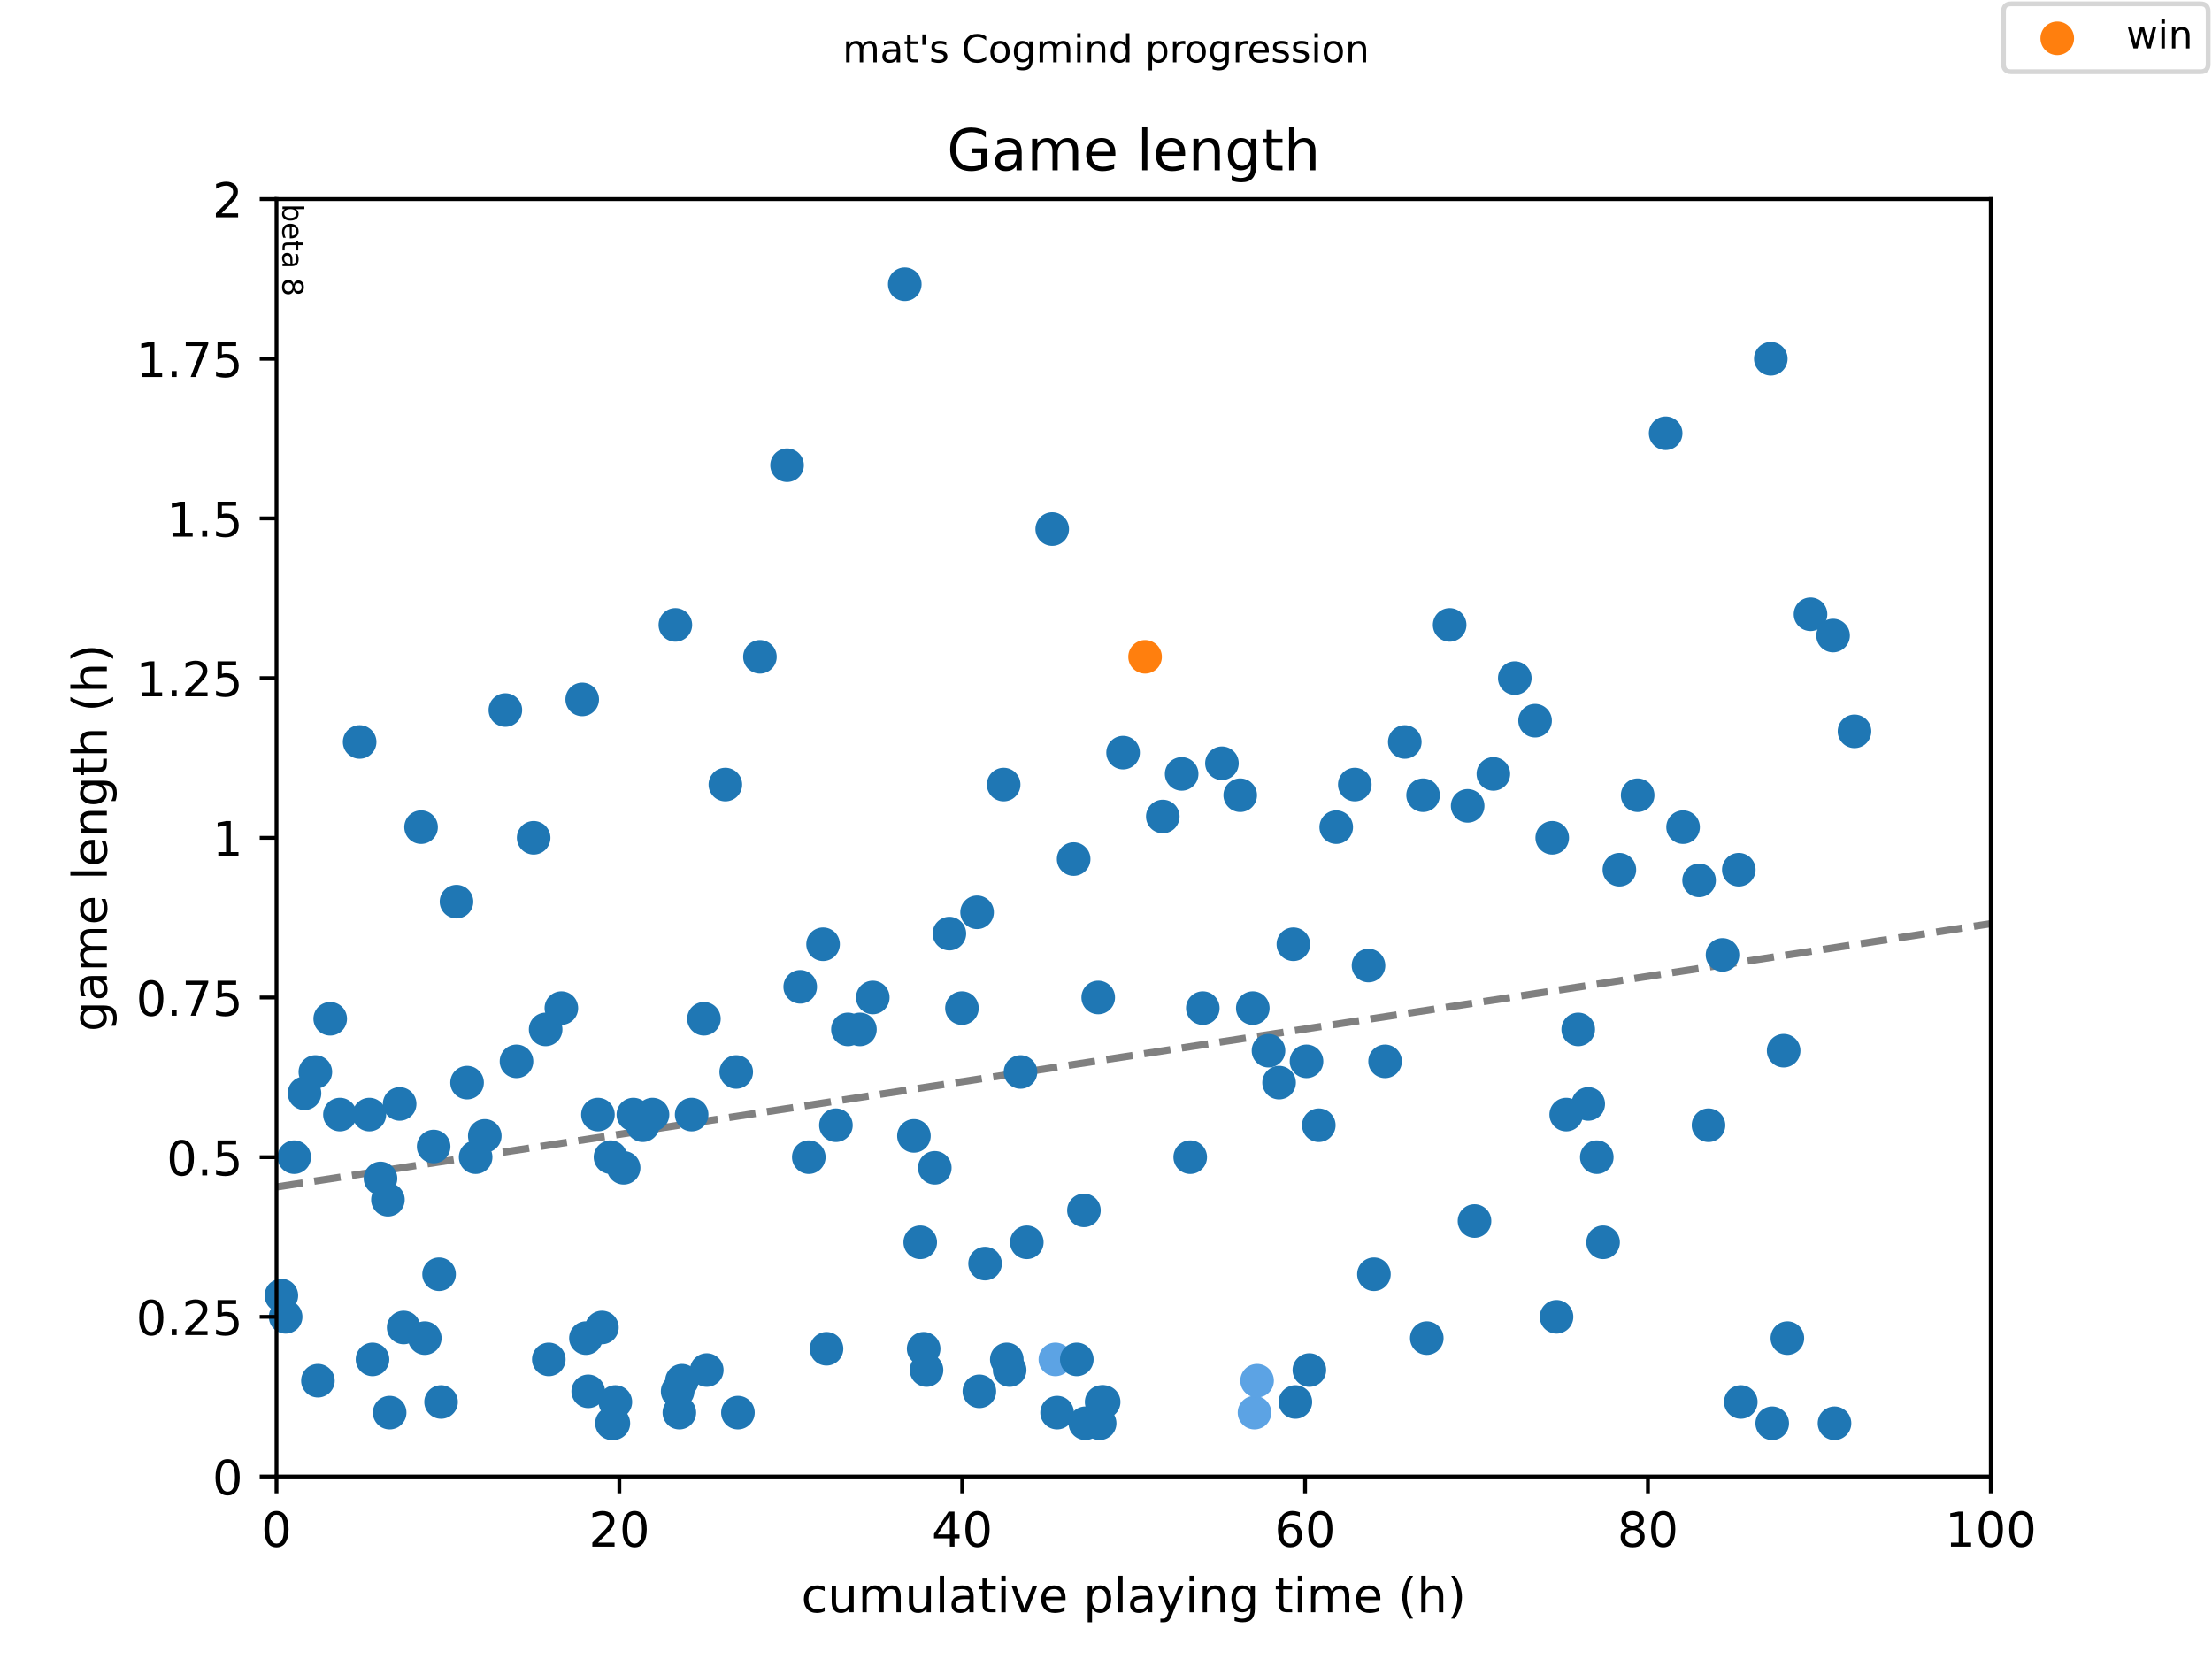 <?xml version="1.0" encoding="utf-8" standalone="no"?>
<!DOCTYPE svg PUBLIC "-//W3C//DTD SVG 1.1//EN"
  "http://www.w3.org/Graphics/SVG/1.1/DTD/svg11.dtd">
<!-- Created with matplotlib (https://matplotlib.org/) -->
<svg height="345.6pt" version="1.1" viewBox="0 0 460.8 345.6" width="460.8pt" xmlns="http://www.w3.org/2000/svg" xmlns:xlink="http://www.w3.org/1999/xlink">
 <defs>
  <style type="text/css">
*{stroke-linecap:butt;stroke-linejoin:round;}
  </style>
 </defs>
 <g id="figure_1">
  <g id="patch_1">
   <path d="M 0 345.6 
L 460.8 345.6 
L 460.8 0 
L 0 0 
z
" style="fill:#ffffff;"/>
  </g>
  <g id="axes_1">
   <g id="patch_2">
    <path d="M 57.6 307.584 
L 414.72 307.584 
L 414.72 41.472 
L 57.6 41.472 
z
" style="fill:#ffffff;"/>
   </g>
   <g id="line2d_1">
    <path clip-path="url(#pf8c6b8b4b2)" d="M 57.6 247.27 
L 414.72 192.418 
" style="fill:none;stroke:#808080;stroke-dasharray:5.55,2.4;stroke-dashoffset:0;stroke-width:1.5;"/>
   </g>
   <g id="text_1">
    <!-- beta 8 -->
    <defs>
     <path d="M 48.688 27.297 
Q 48.688 37.203 44.609 42.844 
Q 40.531 48.484 33.406 48.484 
Q 26.266 48.484 22.188 42.844 
Q 18.109 37.203 18.109 27.297 
Q 18.109 17.391 22.188 11.75 
Q 26.266 6.109 33.406 6.109 
Q 40.531 6.109 44.609 11.75 
Q 48.688 17.391 48.688 27.297 
z
M 18.109 46.391 
Q 20.953 51.266 25.266 53.625 
Q 29.594 56 35.594 56 
Q 45.562 56 51.781 48.094 
Q 58.016 40.188 58.016 27.297 
Q 58.016 14.406 51.781 6.484 
Q 45.562 -1.422 35.594 -1.422 
Q 29.594 -1.422 25.266 0.953 
Q 20.953 3.328 18.109 8.203 
L 18.109 0 
L 9.078 0 
L 9.078 75.984 
L 18.109 75.984 
z
" id="DejaVuSans-98"/>
     <path d="M 56.203 29.594 
L 56.203 25.203 
L 14.891 25.203 
Q 15.484 15.922 20.484 11.062 
Q 25.484 6.203 34.422 6.203 
Q 39.594 6.203 44.453 7.469 
Q 49.312 8.734 54.109 11.281 
L 54.109 2.781 
Q 49.266 0.734 44.188 -0.344 
Q 39.109 -1.422 33.891 -1.422 
Q 20.797 -1.422 13.156 6.188 
Q 5.516 13.812 5.516 26.812 
Q 5.516 40.234 12.766 48.109 
Q 20.016 56 32.328 56 
Q 43.359 56 49.781 48.891 
Q 56.203 41.797 56.203 29.594 
z
M 47.219 32.234 
Q 47.125 39.594 43.094 43.984 
Q 39.062 48.391 32.422 48.391 
Q 24.906 48.391 20.391 44.141 
Q 15.875 39.891 15.188 32.172 
z
" id="DejaVuSans-101"/>
     <path d="M 18.312 70.219 
L 18.312 54.688 
L 36.812 54.688 
L 36.812 47.703 
L 18.312 47.703 
L 18.312 18.016 
Q 18.312 11.328 20.141 9.422 
Q 21.969 7.516 27.594 7.516 
L 36.812 7.516 
L 36.812 0 
L 27.594 0 
Q 17.188 0 13.234 3.875 
Q 9.281 7.766 9.281 18.016 
L 9.281 47.703 
L 2.688 47.703 
L 2.688 54.688 
L 9.281 54.688 
L 9.281 70.219 
z
" id="DejaVuSans-116"/>
     <path d="M 34.281 27.484 
Q 23.391 27.484 19.188 25 
Q 14.984 22.516 14.984 16.5 
Q 14.984 11.719 18.141 8.906 
Q 21.297 6.109 26.703 6.109 
Q 34.188 6.109 38.703 11.406 
Q 43.219 16.703 43.219 25.484 
L 43.219 27.484 
z
M 52.203 31.203 
L 52.203 0 
L 43.219 0 
L 43.219 8.297 
Q 40.141 3.328 35.547 0.953 
Q 30.953 -1.422 24.312 -1.422 
Q 15.922 -1.422 10.953 3.297 
Q 6 8.016 6 15.922 
Q 6 25.141 12.172 29.828 
Q 18.359 34.516 30.609 34.516 
L 43.219 34.516 
L 43.219 35.406 
Q 43.219 41.609 39.141 45 
Q 35.062 48.391 27.688 48.391 
Q 23 48.391 18.547 47.266 
Q 14.109 46.141 10.016 43.891 
L 10.016 52.203 
Q 14.938 54.109 19.578 55.047 
Q 24.219 56 28.609 56 
Q 40.484 56 46.344 49.844 
Q 52.203 43.703 52.203 31.203 
z
" id="DejaVuSans-97"/>
     <path id="DejaVuSans-32"/>
     <path d="M 31.781 34.625 
Q 24.75 34.625 20.719 30.859 
Q 16.703 27.094 16.703 20.516 
Q 16.703 13.922 20.719 10.156 
Q 24.75 6.391 31.781 6.391 
Q 38.812 6.391 42.859 10.172 
Q 46.922 13.969 46.922 20.516 
Q 46.922 27.094 42.891 30.859 
Q 38.875 34.625 31.781 34.625 
z
M 21.922 38.812 
Q 15.578 40.375 12.031 44.719 
Q 8.5 49.078 8.5 55.328 
Q 8.5 64.062 14.719 69.141 
Q 20.953 74.219 31.781 74.219 
Q 42.672 74.219 48.875 69.141 
Q 55.078 64.062 55.078 55.328 
Q 55.078 49.078 51.531 44.719 
Q 48 40.375 41.703 38.812 
Q 48.828 37.156 52.797 32.312 
Q 56.781 27.484 56.781 20.516 
Q 56.781 9.906 50.312 4.234 
Q 43.844 -1.422 31.781 -1.422 
Q 19.734 -1.422 13.25 4.234 
Q 6.781 9.906 6.781 20.516 
Q 6.781 27.484 10.781 32.312 
Q 14.797 37.156 21.922 38.812 
z
M 18.312 54.391 
Q 18.312 48.734 21.844 45.562 
Q 25.391 42.391 31.781 42.391 
Q 38.141 42.391 41.719 45.562 
Q 45.312 48.734 45.312 54.391 
Q 45.312 60.062 41.719 63.234 
Q 38.141 66.406 31.781 66.406 
Q 25.391 66.406 21.844 63.234 
Q 18.312 60.062 18.312 54.391 
z
" id="DejaVuSans-56"/>
    </defs>
    <g transform="translate(58.848 42.472)rotate(-270)scale(0.06 -0.06)">
     <use xlink:href="#DejaVuSans-98"/>
     <use x="63.477" xlink:href="#DejaVuSans-101"/>
     <use x="125" xlink:href="#DejaVuSans-116"/>
     <use x="164.209" xlink:href="#DejaVuSans-97"/>
     <use x="225.488" xlink:href="#DejaVuSans-32"/>
     <use x="257.275" xlink:href="#DejaVuSans-56"/>
    </g>
   </g>
   <g id="PathCollection_1">
    <defs>
     <path d="M 0 3 
C 0.796 3 1.559 2.684 2.121 2.121 
C 2.684 1.559 3 0.796 3 0 
C 3 -0.796 2.684 -1.559 2.121 -2.121 
C 1.559 -2.684 0.796 -3 0 -3 
C -0.796 -3 -1.559 -2.684 -2.121 -2.121 
C -2.684 -1.559 -3 -0.796 -3 0 
C -3 0.796 -2.684 1.559 -2.121 2.121 
C -1.559 2.684 -0.796 3 0 3 
z
" id="mbf6a6d6120" style="stroke:#5ca3e4;"/>
    </defs>
    <g>
     <use style="fill:#5ca3e4;stroke:#5ca3e4;" x="219.852" xlink:href="#mbf6a6d6120" y="283.19"/>
     <use style="fill:#5ca3e4;stroke:#5ca3e4;" x="261.337" xlink:href="#mbf6a6d6120" y="294.278"/>
     <use style="fill:#5ca3e4;stroke:#5ca3e4;" x="261.873" xlink:href="#mbf6a6d6120" y="287.626"/>
    </g>
   </g>
   <g id="PathCollection_2">
    <defs>
     <path d="M 0 3 
C 0.796 3 1.559 2.684 2.121 2.121 
C 2.684 1.559 3 0.796 3 0 
C 3 -0.796 2.684 -1.559 2.121 -2.121 
C 1.559 -2.684 0.796 -3 0 -3 
C -0.796 -3 -1.559 -2.684 -2.121 -2.121 
C -2.684 -1.559 -3 -0.796 -3 0 
C -3 0.796 -2.684 1.559 -2.121 2.121 
C -1.559 2.684 -0.796 3 0 3 
z
" id="m2eb2f3cef0" style="stroke:#1f77b4;"/>
    </defs>
    <g>
     <use style="fill:#1f77b4;stroke:#1f77b4;" x="58.612" xlink:href="#m2eb2f3cef0" y="269.885"/>
     <use style="fill:#1f77b4;stroke:#1f77b4;" x="59.505" xlink:href="#m2eb2f3cef0" y="274.32"/>
     <use style="fill:#1f77b4;stroke:#1f77b4;" x="61.29" xlink:href="#m2eb2f3cef0" y="241.056"/>
     <use style="fill:#1f77b4;stroke:#1f77b4;" x="63.433" xlink:href="#m2eb2f3cef0" y="227.75"/>
     <use style="fill:#1f77b4;stroke:#1f77b4;" x="65.695" xlink:href="#m2eb2f3cef0" y="223.315"/>
     <use style="fill:#1f77b4;stroke:#1f77b4;" x="66.23" xlink:href="#m2eb2f3cef0" y="287.626"/>
     <use style="fill:#1f77b4;stroke:#1f77b4;" x="68.79" xlink:href="#m2eb2f3cef0" y="212.227"/>
     <use style="fill:#1f77b4;stroke:#1f77b4;" x="70.813" xlink:href="#m2eb2f3cef0" y="232.186"/>
     <use style="fill:#1f77b4;stroke:#1f77b4;" x="74.92" xlink:href="#m2eb2f3cef0" y="154.57"/>
     <use style="fill:#1f77b4;stroke:#1f77b4;" x="76.944" xlink:href="#m2eb2f3cef0" y="232.186"/>
     <use style="fill:#1f77b4;stroke:#1f77b4;" x="77.599" xlink:href="#m2eb2f3cef0" y="283.19"/>
     <use style="fill:#1f77b4;stroke:#1f77b4;" x="79.265" xlink:href="#m2eb2f3cef0" y="245.491"/>
     <use style="fill:#1f77b4;stroke:#1f77b4;" x="80.813" xlink:href="#m2eb2f3cef0" y="249.926"/>
     <use style="fill:#1f77b4;stroke:#1f77b4;" x="81.17" xlink:href="#m2eb2f3cef0" y="294.278"/>
     <use style="fill:#1f77b4;stroke:#1f77b4;" x="83.253" xlink:href="#m2eb2f3cef0" y="229.968"/>
     <use style="fill:#1f77b4;stroke:#1f77b4;" x="84.086" xlink:href="#m2eb2f3cef0" y="276.538"/>
     <use style="fill:#1f77b4;stroke:#1f77b4;" x="87.717" xlink:href="#m2eb2f3cef0" y="172.31"/>
     <use style="fill:#1f77b4;stroke:#1f77b4;" x="88.491" xlink:href="#m2eb2f3cef0" y="278.755"/>
     <use style="fill:#1f77b4;stroke:#1f77b4;" x="90.336" xlink:href="#m2eb2f3cef0" y="238.838"/>
     <use style="fill:#1f77b4;stroke:#1f77b4;" x="91.467" xlink:href="#m2eb2f3cef0" y="265.45"/>
     <use style="fill:#1f77b4;stroke:#1f77b4;" x="91.884" xlink:href="#m2eb2f3cef0" y="292.061"/>
     <use style="fill:#1f77b4;stroke:#1f77b4;" x="95.098" xlink:href="#m2eb2f3cef0" y="187.834"/>
     <use style="fill:#1f77b4;stroke:#1f77b4;" x="97.3" xlink:href="#m2eb2f3cef0" y="225.533"/>
     <use style="fill:#1f77b4;stroke:#1f77b4;" x="99.085" xlink:href="#m2eb2f3cef0" y="241.056"/>
     <use style="fill:#1f77b4;stroke:#1f77b4;" x="100.99" xlink:href="#m2eb2f3cef0" y="236.621"/>
     <use style="fill:#1f77b4;stroke:#1f77b4;" x="105.276" xlink:href="#m2eb2f3cef0" y="147.917"/>
     <use style="fill:#1f77b4;stroke:#1f77b4;" x="107.597" xlink:href="#m2eb2f3cef0" y="221.098"/>
     <use style="fill:#1f77b4;stroke:#1f77b4;" x="111.168" xlink:href="#m2eb2f3cef0" y="174.528"/>
     <use style="fill:#1f77b4;stroke:#1f77b4;" x="113.668" xlink:href="#m2eb2f3cef0" y="214.445"/>
     <use style="fill:#1f77b4;stroke:#1f77b4;" x="114.323" xlink:href="#m2eb2f3cef0" y="283.19"/>
     <use style="fill:#1f77b4;stroke:#1f77b4;" x="116.941" xlink:href="#m2eb2f3cef0" y="210.01"/>
     <use style="fill:#1f77b4;stroke:#1f77b4;" x="121.286" xlink:href="#m2eb2f3cef0" y="145.699"/>
     <use style="fill:#1f77b4;stroke:#1f77b4;" x="122.06" xlink:href="#m2eb2f3cef0" y="278.755"/>
     <use style="fill:#1f77b4;stroke:#1f77b4;" x="122.536" xlink:href="#m2eb2f3cef0" y="289.843"/>
     <use style="fill:#1f77b4;stroke:#1f77b4;" x="124.56" xlink:href="#m2eb2f3cef0" y="232.186"/>
     <use style="fill:#1f77b4;stroke:#1f77b4;" x="125.393" xlink:href="#m2eb2f3cef0" y="276.538"/>
     <use style="fill:#1f77b4;stroke:#1f77b4;" x="127.179" xlink:href="#m2eb2f3cef0" y="241.056"/>
     <use style="fill:#1f77b4;stroke:#1f77b4;" x="127.476" xlink:href="#m2eb2f3cef0" y="296.496"/>
     <use style="fill:#1f77b4;stroke:#1f77b4;" x="127.774" xlink:href="#m2eb2f3cef0" y="296.496"/>
     <use style="fill:#1f77b4;stroke:#1f77b4;" x="128.191" xlink:href="#m2eb2f3cef0" y="292.061"/>
     <use style="fill:#1f77b4;stroke:#1f77b4;" x="129.917" xlink:href="#m2eb2f3cef0" y="243.274"/>
     <use style="fill:#1f77b4;stroke:#1f77b4;" x="131.94" xlink:href="#m2eb2f3cef0" y="232.186"/>
     <use style="fill:#1f77b4;stroke:#1f77b4;" x="133.905" xlink:href="#m2eb2f3cef0" y="234.403"/>
     <use style="fill:#1f77b4;stroke:#1f77b4;" x="135.928" xlink:href="#m2eb2f3cef0" y="232.186"/>
     <use style="fill:#1f77b4;stroke:#1f77b4;" x="140.69" xlink:href="#m2eb2f3cef0" y="130.176"/>
     <use style="fill:#1f77b4;stroke:#1f77b4;" x="141.166" xlink:href="#m2eb2f3cef0" y="289.843"/>
     <use style="fill:#1f77b4;stroke:#1f77b4;" x="141.523" xlink:href="#m2eb2f3cef0" y="294.278"/>
     <use style="fill:#1f77b4;stroke:#1f77b4;" x="142.059" xlink:href="#m2eb2f3cef0" y="287.626"/>
     <use style="fill:#1f77b4;stroke:#1f77b4;" x="144.083" xlink:href="#m2eb2f3cef0" y="232.186"/>
     <use style="fill:#1f77b4;stroke:#1f77b4;" x="146.642" xlink:href="#m2eb2f3cef0" y="212.227"/>
     <use style="fill:#1f77b4;stroke:#1f77b4;" x="147.237" xlink:href="#m2eb2f3cef0" y="285.408"/>
     <use style="fill:#1f77b4;stroke:#1f77b4;" x="151.106" xlink:href="#m2eb2f3cef0" y="163.44"/>
     <use style="fill:#1f77b4;stroke:#1f77b4;" x="153.368" xlink:href="#m2eb2f3cef0" y="223.315"/>
     <use style="fill:#1f77b4;stroke:#1f77b4;" x="153.725" xlink:href="#m2eb2f3cef0" y="294.278"/>
     <use style="fill:#1f77b4;stroke:#1f77b4;" x="158.308" xlink:href="#m2eb2f3cef0" y="136.829"/>
     <use style="fill:#1f77b4;stroke:#1f77b4;" x="163.962" xlink:href="#m2eb2f3cef0" y="96.912"/>
     <use style="fill:#1f77b4;stroke:#1f77b4;" x="166.7" xlink:href="#m2eb2f3cef0" y="205.574"/>
     <use style="fill:#1f77b4;stroke:#1f77b4;" x="168.486" xlink:href="#m2eb2f3cef0" y="241.056"/>
     <use style="fill:#1f77b4;stroke:#1f77b4;" x="171.462" xlink:href="#m2eb2f3cef0" y="196.704"/>
     <use style="fill:#1f77b4;stroke:#1f77b4;" x="172.176" xlink:href="#m2eb2f3cef0" y="280.973"/>
     <use style="fill:#1f77b4;stroke:#1f77b4;" x="174.14" xlink:href="#m2eb2f3cef0" y="234.403"/>
     <use style="fill:#1f77b4;stroke:#1f77b4;" x="176.64" xlink:href="#m2eb2f3cef0" y="214.445"/>
     <use style="fill:#1f77b4;stroke:#1f77b4;" x="179.14" xlink:href="#m2eb2f3cef0" y="214.445"/>
     <use style="fill:#1f77b4;stroke:#1f77b4;" x="181.818" xlink:href="#m2eb2f3cef0" y="207.792"/>
     <use style="fill:#1f77b4;stroke:#1f77b4;" x="188.484" xlink:href="#m2eb2f3cef0" y="59.213"/>
     <use style="fill:#1f77b4;stroke:#1f77b4;" x="190.389" xlink:href="#m2eb2f3cef0" y="236.621"/>
     <use style="fill:#1f77b4;stroke:#1f77b4;" x="191.699" xlink:href="#m2eb2f3cef0" y="258.797"/>
     <use style="fill:#1f77b4;stroke:#1f77b4;" x="192.413" xlink:href="#m2eb2f3cef0" y="280.973"/>
     <use style="fill:#1f77b4;stroke:#1f77b4;" x="193.008" xlink:href="#m2eb2f3cef0" y="285.408"/>
     <use style="fill:#1f77b4;stroke:#1f77b4;" x="194.734" xlink:href="#m2eb2f3cef0" y="243.274"/>
     <use style="fill:#1f77b4;stroke:#1f77b4;" x="197.77" xlink:href="#m2eb2f3cef0" y="194.486"/>
     <use style="fill:#1f77b4;stroke:#1f77b4;" x="200.388" xlink:href="#m2eb2f3cef0" y="210.01"/>
     <use style="fill:#1f77b4;stroke:#1f77b4;" x="203.543" xlink:href="#m2eb2f3cef0" y="190.051"/>
     <use style="fill:#1f77b4;stroke:#1f77b4;" x="204.019" xlink:href="#m2eb2f3cef0" y="289.843"/>
     <use style="fill:#1f77b4;stroke:#1f77b4;" x="205.21" xlink:href="#m2eb2f3cef0" y="263.232"/>
     <use style="fill:#1f77b4;stroke:#1f77b4;" x="209.078" xlink:href="#m2eb2f3cef0" y="163.44"/>
     <use style="fill:#1f77b4;stroke:#1f77b4;" x="209.733" xlink:href="#m2eb2f3cef0" y="283.19"/>
     <use style="fill:#1f77b4;stroke:#1f77b4;" x="210.328" xlink:href="#m2eb2f3cef0" y="285.408"/>
     <use style="fill:#1f77b4;stroke:#1f77b4;" x="212.59" xlink:href="#m2eb2f3cef0" y="223.315"/>
     <use style="fill:#1f77b4;stroke:#1f77b4;" x="213.9" xlink:href="#m2eb2f3cef0" y="258.797"/>
     <use style="fill:#1f77b4;stroke:#1f77b4;" x="219.197" xlink:href="#m2eb2f3cef0" y="110.218"/>
     <use style="fill:#1f77b4;stroke:#1f77b4;" x="220.209" xlink:href="#m2eb2f3cef0" y="294.278"/>
     <use style="fill:#1f77b4;stroke:#1f77b4;" x="223.661" xlink:href="#m2eb2f3cef0" y="178.963"/>
     <use style="fill:#1f77b4;stroke:#1f77b4;" x="224.316" xlink:href="#m2eb2f3cef0" y="283.19"/>
     <use style="fill:#1f77b4;stroke:#1f77b4;" x="225.804" xlink:href="#m2eb2f3cef0" y="252.144"/>
     <use style="fill:#1f77b4;stroke:#1f77b4;" x="226.101" xlink:href="#m2eb2f3cef0" y="296.496"/>
     <use style="fill:#1f77b4;stroke:#1f77b4;" x="228.78" xlink:href="#m2eb2f3cef0" y="207.792"/>
     <use style="fill:#1f77b4;stroke:#1f77b4;" x="229.077" xlink:href="#m2eb2f3cef0" y="296.496"/>
     <use style="fill:#1f77b4;stroke:#1f77b4;" x="229.494" xlink:href="#m2eb2f3cef0" y="292.061"/>
     <use style="fill:#1f77b4;stroke:#1f77b4;" x="229.91" xlink:href="#m2eb2f3cef0" y="292.061"/>
     <use style="fill:#1f77b4;stroke:#1f77b4;" x="233.958" xlink:href="#m2eb2f3cef0" y="156.787"/>
     <use style="fill:#1f77b4;stroke:#1f77b4;" x="242.231" xlink:href="#m2eb2f3cef0" y="170.093"/>
     <use style="fill:#1f77b4;stroke:#1f77b4;" x="246.159" xlink:href="#m2eb2f3cef0" y="161.222"/>
     <use style="fill:#1f77b4;stroke:#1f77b4;" x="247.945" xlink:href="#m2eb2f3cef0" y="241.056"/>
     <use style="fill:#1f77b4;stroke:#1f77b4;" x="250.564" xlink:href="#m2eb2f3cef0" y="210.01"/>
     <use style="fill:#1f77b4;stroke:#1f77b4;" x="254.552" xlink:href="#m2eb2f3cef0" y="159.005"/>
     <use style="fill:#1f77b4;stroke:#1f77b4;" x="258.361" xlink:href="#m2eb2f3cef0" y="165.658"/>
     <use style="fill:#1f77b4;stroke:#1f77b4;" x="260.98" xlink:href="#m2eb2f3cef0" y="210.01"/>
     <use style="fill:#1f77b4;stroke:#1f77b4;" x="264.253" xlink:href="#m2eb2f3cef0" y="218.88"/>
     <use style="fill:#1f77b4;stroke:#1f77b4;" x="266.456" xlink:href="#m2eb2f3cef0" y="225.533"/>
     <use style="fill:#1f77b4;stroke:#1f77b4;" x="269.432" xlink:href="#m2eb2f3cef0" y="196.704"/>
     <use style="fill:#1f77b4;stroke:#1f77b4;" x="269.848" xlink:href="#m2eb2f3cef0" y="292.061"/>
     <use style="fill:#1f77b4;stroke:#1f77b4;" x="272.17" xlink:href="#m2eb2f3cef0" y="221.098"/>
     <use style="fill:#1f77b4;stroke:#1f77b4;" x="272.765" xlink:href="#m2eb2f3cef0" y="285.408"/>
     <use style="fill:#1f77b4;stroke:#1f77b4;" x="274.729" xlink:href="#m2eb2f3cef0" y="234.403"/>
     <use style="fill:#1f77b4;stroke:#1f77b4;" x="278.36" xlink:href="#m2eb2f3cef0" y="172.31"/>
     <use style="fill:#1f77b4;stroke:#1f77b4;" x="282.228" xlink:href="#m2eb2f3cef0" y="163.44"/>
     <use style="fill:#1f77b4;stroke:#1f77b4;" x="285.085" xlink:href="#m2eb2f3cef0" y="201.139"/>
     <use style="fill:#1f77b4;stroke:#1f77b4;" x="286.216" xlink:href="#m2eb2f3cef0" y="265.45"/>
     <use style="fill:#1f77b4;stroke:#1f77b4;" x="288.538" xlink:href="#m2eb2f3cef0" y="221.098"/>
     <use style="fill:#1f77b4;stroke:#1f77b4;" x="292.644" xlink:href="#m2eb2f3cef0" y="154.57"/>
     <use style="fill:#1f77b4;stroke:#1f77b4;" x="296.454" xlink:href="#m2eb2f3cef0" y="165.658"/>
     <use style="fill:#1f77b4;stroke:#1f77b4;" x="297.228" xlink:href="#m2eb2f3cef0" y="278.755"/>
     <use style="fill:#1f77b4;stroke:#1f77b4;" x="301.989" xlink:href="#m2eb2f3cef0" y="130.176"/>
     <use style="fill:#1f77b4;stroke:#1f77b4;" x="305.739" xlink:href="#m2eb2f3cef0" y="167.875"/>
     <use style="fill:#1f77b4;stroke:#1f77b4;" x="307.167" xlink:href="#m2eb2f3cef0" y="254.362"/>
     <use style="fill:#1f77b4;stroke:#1f77b4;" x="311.096" xlink:href="#m2eb2f3cef0" y="161.222"/>
     <use style="fill:#1f77b4;stroke:#1f77b4;" x="315.56" xlink:href="#m2eb2f3cef0" y="141.264"/>
     <use style="fill:#1f77b4;stroke:#1f77b4;" x="319.786" xlink:href="#m2eb2f3cef0" y="150.134"/>
     <use style="fill:#1f77b4;stroke:#1f77b4;" x="323.357" xlink:href="#m2eb2f3cef0" y="174.528"/>
     <use style="fill:#1f77b4;stroke:#1f77b4;" x="324.25" xlink:href="#m2eb2f3cef0" y="274.32"/>
     <use style="fill:#1f77b4;stroke:#1f77b4;" x="326.273" xlink:href="#m2eb2f3cef0" y="232.186"/>
     <use style="fill:#1f77b4;stroke:#1f77b4;" x="328.773" xlink:href="#m2eb2f3cef0" y="214.445"/>
     <use style="fill:#1f77b4;stroke:#1f77b4;" x="330.856" xlink:href="#m2eb2f3cef0" y="229.968"/>
     <use style="fill:#1f77b4;stroke:#1f77b4;" x="332.642" xlink:href="#m2eb2f3cef0" y="241.056"/>
     <use style="fill:#1f77b4;stroke:#1f77b4;" x="333.951" xlink:href="#m2eb2f3cef0" y="258.797"/>
     <use style="fill:#1f77b4;stroke:#1f77b4;" x="337.344" xlink:href="#m2eb2f3cef0" y="181.181"/>
     <use style="fill:#1f77b4;stroke:#1f77b4;" x="341.153" xlink:href="#m2eb2f3cef0" y="165.658"/>
     <use style="fill:#1f77b4;stroke:#1f77b4;" x="346.986" xlink:href="#m2eb2f3cef0" y="90.259"/>
     <use style="fill:#1f77b4;stroke:#1f77b4;" x="350.617" xlink:href="#m2eb2f3cef0" y="172.31"/>
     <use style="fill:#1f77b4;stroke:#1f77b4;" x="353.95" xlink:href="#m2eb2f3cef0" y="183.398"/>
     <use style="fill:#1f77b4;stroke:#1f77b4;" x="355.914" xlink:href="#m2eb2f3cef0" y="234.403"/>
     <use style="fill:#1f77b4;stroke:#1f77b4;" x="358.831" xlink:href="#m2eb2f3cef0" y="198.922"/>
     <use style="fill:#1f77b4;stroke:#1f77b4;" x="362.223" xlink:href="#m2eb2f3cef0" y="181.181"/>
     <use style="fill:#1f77b4;stroke:#1f77b4;" x="362.64" xlink:href="#m2eb2f3cef0" y="292.061"/>
     <use style="fill:#1f77b4;stroke:#1f77b4;" x="368.89" xlink:href="#m2eb2f3cef0" y="74.736"/>
     <use style="fill:#1f77b4;stroke:#1f77b4;" x="369.187" xlink:href="#m2eb2f3cef0" y="296.496"/>
     <use style="fill:#1f77b4;stroke:#1f77b4;" x="371.568" xlink:href="#m2eb2f3cef0" y="218.88"/>
     <use style="fill:#1f77b4;stroke:#1f77b4;" x="372.342" xlink:href="#m2eb2f3cef0" y="278.755"/>
     <use style="fill:#1f77b4;stroke:#1f77b4;" x="377.163" xlink:href="#m2eb2f3cef0" y="127.958"/>
     <use style="fill:#1f77b4;stroke:#1f77b4;" x="381.865" xlink:href="#m2eb2f3cef0" y="132.394"/>
     <use style="fill:#1f77b4;stroke:#1f77b4;" x="382.163" xlink:href="#m2eb2f3cef0" y="296.496"/>
     <use style="fill:#1f77b4;stroke:#1f77b4;" x="386.329" xlink:href="#m2eb2f3cef0" y="152.352"/>
    </g>
   </g>
   <g id="PathCollection_3">
    <defs>
     <path d="M 0 3 
C 0.796 3 1.559 2.684 2.121 2.121 
C 2.684 1.559 3 0.796 3 0 
C 3 -0.796 2.684 -1.559 2.121 -2.121 
C 1.559 -2.684 0.796 -3 0 -3 
C -0.796 -3 -1.559 -2.684 -2.121 -2.121 
C -2.684 -1.559 -3 -0.796 -3 0 
C -3 0.796 -2.684 1.559 -2.121 2.121 
C -1.559 2.684 -0.796 3 0 3 
z
" id="m1da40ef2c9" style="stroke:#ff7f0e;"/>
    </defs>
    <g>
     <use style="fill:#ff7f0e;stroke:#ff7f0e;" x="238.541" xlink:href="#m1da40ef2c9" y="136.829"/>
    </g>
   </g>
   <g id="matplotlib.axis_1">
    <g id="xtick_1">
     <g id="line2d_2">
      <defs>
       <path d="M 0 0 
L 0 3.5 
" id="mb0d10845be" style="stroke:#000000;stroke-width:0.8;"/>
      </defs>
      <g>
       <use style="stroke:#000000;stroke-width:0.8;" x="57.6" xlink:href="#mb0d10845be" y="307.584"/>
      </g>
     </g>
     <g id="text_2">
      <!-- 0 -->
      <defs>
       <path d="M 31.781 66.406 
Q 24.172 66.406 20.328 58.906 
Q 16.5 51.422 16.5 36.375 
Q 16.5 21.391 20.328 13.891 
Q 24.172 6.391 31.781 6.391 
Q 39.453 6.391 43.281 13.891 
Q 47.125 21.391 47.125 36.375 
Q 47.125 51.422 43.281 58.906 
Q 39.453 66.406 31.781 66.406 
z
M 31.781 74.219 
Q 44.047 74.219 50.516 64.516 
Q 56.984 54.828 56.984 36.375 
Q 56.984 17.969 50.516 8.266 
Q 44.047 -1.422 31.781 -1.422 
Q 19.531 -1.422 13.062 8.266 
Q 6.594 17.969 6.594 36.375 
Q 6.594 54.828 13.062 64.516 
Q 19.531 74.219 31.781 74.219 
z
" id="DejaVuSans-48"/>
      </defs>
      <g transform="translate(54.419 322.182)scale(0.1 -0.1)">
       <use xlink:href="#DejaVuSans-48"/>
      </g>
     </g>
    </g>
    <g id="xtick_2">
     <g id="line2d_3">
      <g>
       <use style="stroke:#000000;stroke-width:0.8;" x="129.024" xlink:href="#mb0d10845be" y="307.584"/>
      </g>
     </g>
     <g id="text_3">
      <!-- 20 -->
      <defs>
       <path d="M 19.188 8.297 
L 53.609 8.297 
L 53.609 0 
L 7.328 0 
L 7.328 8.297 
Q 12.938 14.109 22.625 23.891 
Q 32.328 33.688 34.812 36.531 
Q 39.547 41.844 41.422 45.531 
Q 43.312 49.219 43.312 52.781 
Q 43.312 58.594 39.234 62.25 
Q 35.156 65.922 28.609 65.922 
Q 23.969 65.922 18.812 64.312 
Q 13.672 62.703 7.812 59.422 
L 7.812 69.391 
Q 13.766 71.781 18.938 73 
Q 24.125 74.219 28.422 74.219 
Q 39.75 74.219 46.484 68.547 
Q 53.219 62.891 53.219 53.422 
Q 53.219 48.922 51.531 44.891 
Q 49.859 40.875 45.406 35.406 
Q 44.188 33.984 37.641 27.219 
Q 31.109 20.453 19.188 8.297 
z
" id="DejaVuSans-50"/>
      </defs>
      <g transform="translate(122.662 322.182)scale(0.1 -0.1)">
       <use xlink:href="#DejaVuSans-50"/>
       <use x="63.623" xlink:href="#DejaVuSans-48"/>
      </g>
     </g>
    </g>
    <g id="xtick_3">
     <g id="line2d_4">
      <g>
       <use style="stroke:#000000;stroke-width:0.8;" x="200.448" xlink:href="#mb0d10845be" y="307.584"/>
      </g>
     </g>
     <g id="text_4">
      <!-- 40 -->
      <defs>
       <path d="M 37.797 64.312 
L 12.891 25.391 
L 37.797 25.391 
z
M 35.203 72.906 
L 47.609 72.906 
L 47.609 25.391 
L 58.016 25.391 
L 58.016 17.188 
L 47.609 17.188 
L 47.609 0 
L 37.797 0 
L 37.797 17.188 
L 4.891 17.188 
L 4.891 26.703 
z
" id="DejaVuSans-52"/>
      </defs>
      <g transform="translate(194.085 322.182)scale(0.1 -0.1)">
       <use xlink:href="#DejaVuSans-52"/>
       <use x="63.623" xlink:href="#DejaVuSans-48"/>
      </g>
     </g>
    </g>
    <g id="xtick_4">
     <g id="line2d_5">
      <g>
       <use style="stroke:#000000;stroke-width:0.8;" x="271.872" xlink:href="#mb0d10845be" y="307.584"/>
      </g>
     </g>
     <g id="text_5">
      <!-- 60 -->
      <defs>
       <path d="M 33.016 40.375 
Q 26.375 40.375 22.484 35.828 
Q 18.609 31.297 18.609 23.391 
Q 18.609 15.531 22.484 10.953 
Q 26.375 6.391 33.016 6.391 
Q 39.656 6.391 43.531 10.953 
Q 47.406 15.531 47.406 23.391 
Q 47.406 31.297 43.531 35.828 
Q 39.656 40.375 33.016 40.375 
z
M 52.594 71.297 
L 52.594 62.312 
Q 48.875 64.062 45.094 64.984 
Q 41.312 65.922 37.594 65.922 
Q 27.828 65.922 22.672 59.328 
Q 17.531 52.734 16.797 39.406 
Q 19.672 43.656 24.016 45.922 
Q 28.375 48.188 33.594 48.188 
Q 44.578 48.188 50.953 41.516 
Q 57.328 34.859 57.328 23.391 
Q 57.328 12.156 50.688 5.359 
Q 44.047 -1.422 33.016 -1.422 
Q 20.359 -1.422 13.672 8.266 
Q 6.984 17.969 6.984 36.375 
Q 6.984 53.656 15.188 63.938 
Q 23.391 74.219 37.203 74.219 
Q 40.922 74.219 44.703 73.484 
Q 48.484 72.75 52.594 71.297 
z
" id="DejaVuSans-54"/>
      </defs>
      <g transform="translate(265.51 322.182)scale(0.1 -0.1)">
       <use xlink:href="#DejaVuSans-54"/>
       <use x="63.623" xlink:href="#DejaVuSans-48"/>
      </g>
     </g>
    </g>
    <g id="xtick_5">
     <g id="line2d_6">
      <g>
       <use style="stroke:#000000;stroke-width:0.8;" x="343.296" xlink:href="#mb0d10845be" y="307.584"/>
      </g>
     </g>
     <g id="text_6">
      <!-- 80 -->
      <g transform="translate(336.933 322.182)scale(0.1 -0.1)">
       <use xlink:href="#DejaVuSans-56"/>
       <use x="63.623" xlink:href="#DejaVuSans-48"/>
      </g>
     </g>
    </g>
    <g id="xtick_6">
     <g id="line2d_7">
      <g>
       <use style="stroke:#000000;stroke-width:0.8;" x="414.72" xlink:href="#mb0d10845be" y="307.584"/>
      </g>
     </g>
     <g id="text_7">
      <!-- 100 -->
      <defs>
       <path d="M 12.406 8.297 
L 28.516 8.297 
L 28.516 63.922 
L 10.984 60.406 
L 10.984 69.391 
L 28.422 72.906 
L 38.281 72.906 
L 38.281 8.297 
L 54.391 8.297 
L 54.391 0 
L 12.406 0 
z
" id="DejaVuSans-49"/>
      </defs>
      <g transform="translate(405.176 322.182)scale(0.1 -0.1)">
       <use xlink:href="#DejaVuSans-49"/>
       <use x="63.623" xlink:href="#DejaVuSans-48"/>
       <use x="127.246" xlink:href="#DejaVuSans-48"/>
      </g>
     </g>
    </g>
    <g id="text_8">
     <!-- cumulative playing time (h) -->
     <defs>
      <path d="M 48.781 52.594 
L 48.781 44.188 
Q 44.969 46.297 41.141 47.344 
Q 37.312 48.391 33.406 48.391 
Q 24.656 48.391 19.812 42.844 
Q 14.984 37.312 14.984 27.297 
Q 14.984 17.281 19.812 11.734 
Q 24.656 6.203 33.406 6.203 
Q 37.312 6.203 41.141 7.25 
Q 44.969 8.297 48.781 10.406 
L 48.781 2.094 
Q 45.016 0.344 40.984 -0.531 
Q 36.969 -1.422 32.422 -1.422 
Q 20.062 -1.422 12.781 6.344 
Q 5.516 14.109 5.516 27.297 
Q 5.516 40.672 12.859 48.328 
Q 20.219 56 33.016 56 
Q 37.156 56 41.109 55.141 
Q 45.062 54.297 48.781 52.594 
z
" id="DejaVuSans-99"/>
      <path d="M 8.5 21.578 
L 8.5 54.688 
L 17.484 54.688 
L 17.484 21.922 
Q 17.484 14.156 20.5 10.266 
Q 23.531 6.391 29.594 6.391 
Q 36.859 6.391 41.078 11.031 
Q 45.312 15.672 45.312 23.688 
L 45.312 54.688 
L 54.297 54.688 
L 54.297 0 
L 45.312 0 
L 45.312 8.406 
Q 42.047 3.422 37.719 1 
Q 33.406 -1.422 27.688 -1.422 
Q 18.266 -1.422 13.375 4.438 
Q 8.5 10.297 8.5 21.578 
z
M 31.109 56 
z
" id="DejaVuSans-117"/>
      <path d="M 52 44.188 
Q 55.375 50.25 60.062 53.125 
Q 64.75 56 71.094 56 
Q 79.641 56 84.281 50.016 
Q 88.922 44.047 88.922 33.016 
L 88.922 0 
L 79.891 0 
L 79.891 32.719 
Q 79.891 40.578 77.094 44.375 
Q 74.312 48.188 68.609 48.188 
Q 61.625 48.188 57.562 43.547 
Q 53.516 38.922 53.516 30.906 
L 53.516 0 
L 44.484 0 
L 44.484 32.719 
Q 44.484 40.625 41.703 44.406 
Q 38.922 48.188 33.109 48.188 
Q 26.219 48.188 22.156 43.531 
Q 18.109 38.875 18.109 30.906 
L 18.109 0 
L 9.078 0 
L 9.078 54.688 
L 18.109 54.688 
L 18.109 46.188 
Q 21.188 51.219 25.484 53.609 
Q 29.781 56 35.688 56 
Q 41.656 56 45.828 52.969 
Q 50 49.953 52 44.188 
z
" id="DejaVuSans-109"/>
      <path d="M 9.422 75.984 
L 18.406 75.984 
L 18.406 0 
L 9.422 0 
z
" id="DejaVuSans-108"/>
      <path d="M 9.422 54.688 
L 18.406 54.688 
L 18.406 0 
L 9.422 0 
z
M 9.422 75.984 
L 18.406 75.984 
L 18.406 64.594 
L 9.422 64.594 
z
" id="DejaVuSans-105"/>
      <path d="M 2.984 54.688 
L 12.5 54.688 
L 29.594 8.797 
L 46.688 54.688 
L 56.203 54.688 
L 35.688 0 
L 23.484 0 
z
" id="DejaVuSans-118"/>
      <path d="M 18.109 8.203 
L 18.109 -20.797 
L 9.078 -20.797 
L 9.078 54.688 
L 18.109 54.688 
L 18.109 46.391 
Q 20.953 51.266 25.266 53.625 
Q 29.594 56 35.594 56 
Q 45.562 56 51.781 48.094 
Q 58.016 40.188 58.016 27.297 
Q 58.016 14.406 51.781 6.484 
Q 45.562 -1.422 35.594 -1.422 
Q 29.594 -1.422 25.266 0.953 
Q 20.953 3.328 18.109 8.203 
z
M 48.688 27.297 
Q 48.688 37.203 44.609 42.844 
Q 40.531 48.484 33.406 48.484 
Q 26.266 48.484 22.188 42.844 
Q 18.109 37.203 18.109 27.297 
Q 18.109 17.391 22.188 11.75 
Q 26.266 6.109 33.406 6.109 
Q 40.531 6.109 44.609 11.75 
Q 48.688 17.391 48.688 27.297 
z
" id="DejaVuSans-112"/>
      <path d="M 32.172 -5.078 
Q 28.375 -14.844 24.75 -17.812 
Q 21.141 -20.797 15.094 -20.797 
L 7.906 -20.797 
L 7.906 -13.281 
L 13.188 -13.281 
Q 16.891 -13.281 18.938 -11.516 
Q 21 -9.766 23.484 -3.219 
L 25.094 0.875 
L 2.984 54.688 
L 12.5 54.688 
L 29.594 11.922 
L 46.688 54.688 
L 56.203 54.688 
z
" id="DejaVuSans-121"/>
      <path d="M 54.891 33.016 
L 54.891 0 
L 45.906 0 
L 45.906 32.719 
Q 45.906 40.484 42.875 44.328 
Q 39.844 48.188 33.797 48.188 
Q 26.516 48.188 22.312 43.547 
Q 18.109 38.922 18.109 30.906 
L 18.109 0 
L 9.078 0 
L 9.078 54.688 
L 18.109 54.688 
L 18.109 46.188 
Q 21.344 51.125 25.703 53.562 
Q 30.078 56 35.797 56 
Q 45.219 56 50.047 50.172 
Q 54.891 44.344 54.891 33.016 
z
" id="DejaVuSans-110"/>
      <path d="M 45.406 27.984 
Q 45.406 37.75 41.375 43.109 
Q 37.359 48.484 30.078 48.484 
Q 22.859 48.484 18.828 43.109 
Q 14.797 37.75 14.797 27.984 
Q 14.797 18.266 18.828 12.891 
Q 22.859 7.516 30.078 7.516 
Q 37.359 7.516 41.375 12.891 
Q 45.406 18.266 45.406 27.984 
z
M 54.391 6.781 
Q 54.391 -7.172 48.188 -13.984 
Q 42 -20.797 29.203 -20.797 
Q 24.469 -20.797 20.266 -20.094 
Q 16.062 -19.391 12.109 -17.922 
L 12.109 -9.188 
Q 16.062 -11.328 19.922 -12.344 
Q 23.781 -13.375 27.781 -13.375 
Q 36.625 -13.375 41.016 -8.766 
Q 45.406 -4.156 45.406 5.172 
L 45.406 9.625 
Q 42.625 4.781 38.281 2.391 
Q 33.938 0 27.875 0 
Q 17.828 0 11.672 7.656 
Q 5.516 15.328 5.516 27.984 
Q 5.516 40.672 11.672 48.328 
Q 17.828 56 27.875 56 
Q 33.938 56 38.281 53.609 
Q 42.625 51.219 45.406 46.391 
L 45.406 54.688 
L 54.391 54.688 
z
" id="DejaVuSans-103"/>
      <path d="M 31 75.875 
Q 24.469 64.656 21.281 53.656 
Q 18.109 42.672 18.109 31.391 
Q 18.109 20.125 21.312 9.062 
Q 24.516 -2 31 -13.188 
L 23.188 -13.188 
Q 15.875 -1.703 12.234 9.375 
Q 8.594 20.453 8.594 31.391 
Q 8.594 42.281 12.203 53.312 
Q 15.828 64.359 23.188 75.875 
z
" id="DejaVuSans-40"/>
      <path d="M 54.891 33.016 
L 54.891 0 
L 45.906 0 
L 45.906 32.719 
Q 45.906 40.484 42.875 44.328 
Q 39.844 48.188 33.797 48.188 
Q 26.516 48.188 22.312 43.547 
Q 18.109 38.922 18.109 30.906 
L 18.109 0 
L 9.078 0 
L 9.078 75.984 
L 18.109 75.984 
L 18.109 46.188 
Q 21.344 51.125 25.703 53.562 
Q 30.078 56 35.797 56 
Q 45.219 56 50.047 50.172 
Q 54.891 44.344 54.891 33.016 
z
" id="DejaVuSans-104"/>
      <path d="M 8.016 75.875 
L 15.828 75.875 
Q 23.141 64.359 26.781 53.312 
Q 30.422 42.281 30.422 31.391 
Q 30.422 20.453 26.781 9.375 
Q 23.141 -1.703 15.828 -13.188 
L 8.016 -13.188 
Q 14.5 -2 17.703 9.062 
Q 20.906 20.125 20.906 31.391 
Q 20.906 42.672 17.703 53.656 
Q 14.5 64.656 8.016 75.875 
z
" id="DejaVuSans-41"/>
     </defs>
     <g transform="translate(166.912 335.861)scale(0.1 -0.1)">
      <use xlink:href="#DejaVuSans-99"/>
      <use x="54.98" xlink:href="#DejaVuSans-117"/>
      <use x="118.359" xlink:href="#DejaVuSans-109"/>
      <use x="215.771" xlink:href="#DejaVuSans-117"/>
      <use x="279.15" xlink:href="#DejaVuSans-108"/>
      <use x="306.934" xlink:href="#DejaVuSans-97"/>
      <use x="368.213" xlink:href="#DejaVuSans-116"/>
      <use x="407.422" xlink:href="#DejaVuSans-105"/>
      <use x="435.205" xlink:href="#DejaVuSans-118"/>
      <use x="494.385" xlink:href="#DejaVuSans-101"/>
      <use x="555.908" xlink:href="#DejaVuSans-32"/>
      <use x="587.695" xlink:href="#DejaVuSans-112"/>
      <use x="651.172" xlink:href="#DejaVuSans-108"/>
      <use x="678.955" xlink:href="#DejaVuSans-97"/>
      <use x="740.234" xlink:href="#DejaVuSans-121"/>
      <use x="799.414" xlink:href="#DejaVuSans-105"/>
      <use x="827.197" xlink:href="#DejaVuSans-110"/>
      <use x="890.576" xlink:href="#DejaVuSans-103"/>
      <use x="954.053" xlink:href="#DejaVuSans-32"/>
      <use x="985.84" xlink:href="#DejaVuSans-116"/>
      <use x="1025.049" xlink:href="#DejaVuSans-105"/>
      <use x="1052.832" xlink:href="#DejaVuSans-109"/>
      <use x="1150.244" xlink:href="#DejaVuSans-101"/>
      <use x="1211.768" xlink:href="#DejaVuSans-32"/>
      <use x="1243.555" xlink:href="#DejaVuSans-40"/>
      <use x="1282.568" xlink:href="#DejaVuSans-104"/>
      <use x="1345.947" xlink:href="#DejaVuSans-41"/>
     </g>
    </g>
   </g>
   <g id="matplotlib.axis_2">
    <g id="ytick_1">
     <g id="line2d_8">
      <defs>
       <path d="M 0 0 
L -3.5 0 
" id="ma92432e731" style="stroke:#000000;stroke-width:0.8;"/>
      </defs>
      <g>
       <use style="stroke:#000000;stroke-width:0.8;" x="57.6" xlink:href="#ma92432e731" y="307.584"/>
      </g>
     </g>
     <g id="text_9">
      <!-- 0 -->
      <g transform="translate(44.237 311.383)scale(0.1 -0.1)">
       <use xlink:href="#DejaVuSans-48"/>
      </g>
     </g>
    </g>
    <g id="ytick_2">
     <g id="line2d_9">
      <g>
       <use style="stroke:#000000;stroke-width:0.8;" x="57.6" xlink:href="#ma92432e731" y="274.32"/>
      </g>
     </g>
     <g id="text_10">
      <!-- 0.25 -->
      <defs>
       <path d="M 10.688 12.406 
L 21 12.406 
L 21 0 
L 10.688 0 
z
" id="DejaVuSans-46"/>
       <path d="M 10.797 72.906 
L 49.516 72.906 
L 49.516 64.594 
L 19.828 64.594 
L 19.828 46.734 
Q 21.969 47.469 24.109 47.828 
Q 26.266 48.188 28.422 48.188 
Q 40.625 48.188 47.75 41.5 
Q 54.891 34.812 54.891 23.391 
Q 54.891 11.625 47.562 5.094 
Q 40.234 -1.422 26.906 -1.422 
Q 22.312 -1.422 17.547 -0.641 
Q 12.797 0.141 7.719 1.703 
L 7.719 11.625 
Q 12.109 9.234 16.797 8.062 
Q 21.484 6.891 26.703 6.891 
Q 35.156 6.891 40.078 11.328 
Q 45.016 15.766 45.016 23.391 
Q 45.016 31 40.078 35.438 
Q 35.156 39.891 26.703 39.891 
Q 22.75 39.891 18.812 39.016 
Q 14.891 38.141 10.797 36.281 
z
" id="DejaVuSans-53"/>
      </defs>
      <g transform="translate(28.334 278.119)scale(0.1 -0.1)">
       <use xlink:href="#DejaVuSans-48"/>
       <use x="63.623" xlink:href="#DejaVuSans-46"/>
       <use x="95.41" xlink:href="#DejaVuSans-50"/>
       <use x="159.033" xlink:href="#DejaVuSans-53"/>
      </g>
     </g>
    </g>
    <g id="ytick_3">
     <g id="line2d_10">
      <g>
       <use style="stroke:#000000;stroke-width:0.8;" x="57.6" xlink:href="#ma92432e731" y="241.056"/>
      </g>
     </g>
     <g id="text_11">
      <!-- 0.5 -->
      <g transform="translate(34.697 244.855)scale(0.1 -0.1)">
       <use xlink:href="#DejaVuSans-48"/>
       <use x="63.623" xlink:href="#DejaVuSans-46"/>
       <use x="95.41" xlink:href="#DejaVuSans-53"/>
      </g>
     </g>
    </g>
    <g id="ytick_4">
     <g id="line2d_11">
      <g>
       <use style="stroke:#000000;stroke-width:0.8;" x="57.6" xlink:href="#ma92432e731" y="207.792"/>
      </g>
     </g>
     <g id="text_12">
      <!-- 0.75 -->
      <defs>
       <path d="M 8.203 72.906 
L 55.078 72.906 
L 55.078 68.703 
L 28.609 0 
L 18.312 0 
L 43.219 64.594 
L 8.203 64.594 
z
" id="DejaVuSans-55"/>
      </defs>
      <g transform="translate(28.334 211.591)scale(0.1 -0.1)">
       <use xlink:href="#DejaVuSans-48"/>
       <use x="63.623" xlink:href="#DejaVuSans-46"/>
       <use x="95.41" xlink:href="#DejaVuSans-55"/>
       <use x="159.033" xlink:href="#DejaVuSans-53"/>
      </g>
     </g>
    </g>
    <g id="ytick_5">
     <g id="line2d_12">
      <g>
       <use style="stroke:#000000;stroke-width:0.8;" x="57.6" xlink:href="#ma92432e731" y="174.528"/>
      </g>
     </g>
     <g id="text_13">
      <!-- 1 -->
      <g transform="translate(44.237 178.327)scale(0.1 -0.1)">
       <use xlink:href="#DejaVuSans-49"/>
      </g>
     </g>
    </g>
    <g id="ytick_6">
     <g id="line2d_13">
      <g>
       <use style="stroke:#000000;stroke-width:0.8;" x="57.6" xlink:href="#ma92432e731" y="141.264"/>
      </g>
     </g>
     <g id="text_14">
      <!-- 1.25 -->
      <g transform="translate(28.334 145.063)scale(0.1 -0.1)">
       <use xlink:href="#DejaVuSans-49"/>
       <use x="63.623" xlink:href="#DejaVuSans-46"/>
       <use x="95.41" xlink:href="#DejaVuSans-50"/>
       <use x="159.033" xlink:href="#DejaVuSans-53"/>
      </g>
     </g>
    </g>
    <g id="ytick_7">
     <g id="line2d_14">
      <g>
       <use style="stroke:#000000;stroke-width:0.8;" x="57.6" xlink:href="#ma92432e731" y="108"/>
      </g>
     </g>
     <g id="text_15">
      <!-- 1.5 -->
      <g transform="translate(34.697 111.799)scale(0.1 -0.1)">
       <use xlink:href="#DejaVuSans-49"/>
       <use x="63.623" xlink:href="#DejaVuSans-46"/>
       <use x="95.41" xlink:href="#DejaVuSans-53"/>
      </g>
     </g>
    </g>
    <g id="ytick_8">
     <g id="line2d_15">
      <g>
       <use style="stroke:#000000;stroke-width:0.8;" x="57.6" xlink:href="#ma92432e731" y="74.736"/>
      </g>
     </g>
     <g id="text_16">
      <!-- 1.75 -->
      <g transform="translate(28.334 78.535)scale(0.1 -0.1)">
       <use xlink:href="#DejaVuSans-49"/>
       <use x="63.623" xlink:href="#DejaVuSans-46"/>
       <use x="95.41" xlink:href="#DejaVuSans-55"/>
       <use x="159.033" xlink:href="#DejaVuSans-53"/>
      </g>
     </g>
    </g>
    <g id="ytick_9">
     <g id="line2d_16">
      <g>
       <use style="stroke:#000000;stroke-width:0.8;" x="57.6" xlink:href="#ma92432e731" y="41.472"/>
      </g>
     </g>
     <g id="text_17">
      <!-- 2 -->
      <g transform="translate(44.237 45.271)scale(0.1 -0.1)">
       <use xlink:href="#DejaVuSans-50"/>
      </g>
     </g>
    </g>
    <g id="text_18">
     <!-- game length (h) -->
     <g transform="translate(22.255 214.899)rotate(-90)scale(0.1 -0.1)">
      <use xlink:href="#DejaVuSans-103"/>
      <use x="63.477" xlink:href="#DejaVuSans-97"/>
      <use x="124.756" xlink:href="#DejaVuSans-109"/>
      <use x="222.168" xlink:href="#DejaVuSans-101"/>
      <use x="283.691" xlink:href="#DejaVuSans-32"/>
      <use x="315.479" xlink:href="#DejaVuSans-108"/>
      <use x="343.262" xlink:href="#DejaVuSans-101"/>
      <use x="404.785" xlink:href="#DejaVuSans-110"/>
      <use x="468.164" xlink:href="#DejaVuSans-103"/>
      <use x="531.641" xlink:href="#DejaVuSans-116"/>
      <use x="570.85" xlink:href="#DejaVuSans-104"/>
      <use x="634.229" xlink:href="#DejaVuSans-32"/>
      <use x="666.016" xlink:href="#DejaVuSans-40"/>
      <use x="705.029" xlink:href="#DejaVuSans-104"/>
      <use x="768.408" xlink:href="#DejaVuSans-41"/>
     </g>
    </g>
   </g>
   <g id="patch_3">
    <path d="M 57.6 307.584 
L 57.6 41.472 
" style="fill:none;stroke:#000000;stroke-linecap:square;stroke-linejoin:miter;stroke-width:0.8;"/>
   </g>
   <g id="patch_4">
    <path d="M 414.72 307.584 
L 414.72 41.472 
" style="fill:none;stroke:#000000;stroke-linecap:square;stroke-linejoin:miter;stroke-width:0.8;"/>
   </g>
   <g id="patch_5">
    <path d="M 57.6 307.584 
L 414.72 307.584 
" style="fill:none;stroke:#000000;stroke-linecap:square;stroke-linejoin:miter;stroke-width:0.8;"/>
   </g>
   <g id="patch_6">
    <path d="M 57.6 41.472 
L 414.72 41.472 
" style="fill:none;stroke:#000000;stroke-linecap:square;stroke-linejoin:miter;stroke-width:0.8;"/>
   </g>
   <g id="text_19">
    <!-- Game length -->
    <defs>
     <path d="M 59.516 10.406 
L 59.516 29.984 
L 43.406 29.984 
L 43.406 38.094 
L 69.281 38.094 
L 69.281 6.781 
Q 63.578 2.734 56.688 0.656 
Q 49.812 -1.422 42 -1.422 
Q 24.906 -1.422 15.25 8.562 
Q 5.609 18.562 5.609 36.375 
Q 5.609 54.25 15.25 64.234 
Q 24.906 74.219 42 74.219 
Q 49.125 74.219 55.547 72.453 
Q 61.969 70.703 67.391 67.281 
L 67.391 56.781 
Q 61.922 61.422 55.766 63.766 
Q 49.609 66.109 42.828 66.109 
Q 29.438 66.109 22.719 58.641 
Q 16.016 51.172 16.016 36.375 
Q 16.016 21.625 22.719 14.156 
Q 29.438 6.688 42.828 6.688 
Q 48.047 6.688 52.141 7.594 
Q 56.25 8.5 59.516 10.406 
z
" id="DejaVuSans-71"/>
    </defs>
    <g transform="translate(197.266 35.472)scale(0.12 -0.12)">
     <use xlink:href="#DejaVuSans-71"/>
     <use x="77.49" xlink:href="#DejaVuSans-97"/>
     <use x="138.77" xlink:href="#DejaVuSans-109"/>
     <use x="236.182" xlink:href="#DejaVuSans-101"/>
     <use x="297.705" xlink:href="#DejaVuSans-32"/>
     <use x="329.492" xlink:href="#DejaVuSans-108"/>
     <use x="357.275" xlink:href="#DejaVuSans-101"/>
     <use x="418.799" xlink:href="#DejaVuSans-110"/>
     <use x="482.178" xlink:href="#DejaVuSans-103"/>
     <use x="545.654" xlink:href="#DejaVuSans-116"/>
     <use x="584.863" xlink:href="#DejaVuSans-104"/>
    </g>
   </g>
   <g id="legend_1">
    <g id="patch_7">
     <path d="M 418.965 14.943 
L 458.4 14.943 
Q 460 14.943 460 13.342 
L 460 2.4 
Q 460 0.8 458.4 0.8 
L 418.965 0.8 
Q 417.365 0.8 417.365 2.4 
L 417.365 13.342 
Q 417.365 14.943 418.965 14.943 
z
" style="fill:#ffffff;opacity:0.8;stroke:#cccccc;stroke-linejoin:miter;"/>
    </g>
    <g id="PathCollection_4">
     <g>
      <use style="fill:#ff7f0e;stroke:#ff7f0e;" x="428.565" xlink:href="#m1da40ef2c9" y="7.979"/>
     </g>
    </g>
    <g id="text_20">
     <!-- win -->
     <defs>
      <path d="M 4.203 54.688 
L 13.188 54.688 
L 24.422 12.016 
L 35.594 54.688 
L 46.188 54.688 
L 57.422 12.016 
L 68.609 54.688 
L 77.594 54.688 
L 63.281 0 
L 52.688 0 
L 40.922 44.828 
L 29.109 0 
L 18.5 0 
z
" id="DejaVuSans-119"/>
     </defs>
     <g transform="translate(442.965 10.079)scale(0.08 -0.08)">
      <use xlink:href="#DejaVuSans-119"/>
      <use x="81.787" xlink:href="#DejaVuSans-105"/>
      <use x="109.57" xlink:href="#DejaVuSans-110"/>
     </g>
    </g>
   </g>
  </g>
  <g id="text_21">
   <!-- mat's Cogmind progression -->
   <defs>
    <path d="M 17.922 72.906 
L 17.922 45.797 
L 9.625 45.797 
L 9.625 72.906 
z
" id="DejaVuSans-39"/>
    <path d="M 44.281 53.078 
L 44.281 44.578 
Q 40.484 46.531 36.375 47.5 
Q 32.281 48.484 27.875 48.484 
Q 21.188 48.484 17.844 46.438 
Q 14.5 44.391 14.5 40.281 
Q 14.5 37.156 16.891 35.375 
Q 19.281 33.594 26.516 31.984 
L 29.594 31.297 
Q 39.156 29.25 43.188 25.516 
Q 47.219 21.781 47.219 15.094 
Q 47.219 7.469 41.188 3.016 
Q 35.156 -1.422 24.609 -1.422 
Q 20.219 -1.422 15.453 -0.562 
Q 10.688 0.297 5.422 2 
L 5.422 11.281 
Q 10.406 8.688 15.234 7.391 
Q 20.062 6.109 24.812 6.109 
Q 31.156 6.109 34.562 8.281 
Q 37.984 10.453 37.984 14.406 
Q 37.984 18.062 35.516 20.016 
Q 33.062 21.969 24.703 23.781 
L 21.578 24.516 
Q 13.234 26.266 9.516 29.906 
Q 5.812 33.547 5.812 39.891 
Q 5.812 47.609 11.281 51.797 
Q 16.75 56 26.812 56 
Q 31.781 56 36.172 55.266 
Q 40.578 54.547 44.281 53.078 
z
" id="DejaVuSans-115"/>
    <path d="M 64.406 67.281 
L 64.406 56.891 
Q 59.422 61.531 53.781 63.812 
Q 48.141 66.109 41.797 66.109 
Q 29.297 66.109 22.656 58.469 
Q 16.016 50.828 16.016 36.375 
Q 16.016 21.969 22.656 14.328 
Q 29.297 6.688 41.797 6.688 
Q 48.141 6.688 53.781 8.984 
Q 59.422 11.281 64.406 15.922 
L 64.406 5.609 
Q 59.234 2.094 53.438 0.328 
Q 47.656 -1.422 41.219 -1.422 
Q 24.656 -1.422 15.125 8.703 
Q 5.609 18.844 5.609 36.375 
Q 5.609 53.953 15.125 64.078 
Q 24.656 74.219 41.219 74.219 
Q 47.75 74.219 53.531 72.484 
Q 59.328 70.75 64.406 67.281 
z
" id="DejaVuSans-67"/>
    <path d="M 30.609 48.391 
Q 23.391 48.391 19.188 42.75 
Q 14.984 37.109 14.984 27.297 
Q 14.984 17.484 19.156 11.844 
Q 23.344 6.203 30.609 6.203 
Q 37.797 6.203 41.984 11.859 
Q 46.188 17.531 46.188 27.297 
Q 46.188 37.016 41.984 42.703 
Q 37.797 48.391 30.609 48.391 
z
M 30.609 56 
Q 42.328 56 49.016 48.375 
Q 55.719 40.766 55.719 27.297 
Q 55.719 13.875 49.016 6.219 
Q 42.328 -1.422 30.609 -1.422 
Q 18.844 -1.422 12.172 6.219 
Q 5.516 13.875 5.516 27.297 
Q 5.516 40.766 12.172 48.375 
Q 18.844 56 30.609 56 
z
" id="DejaVuSans-111"/>
    <path d="M 45.406 46.391 
L 45.406 75.984 
L 54.391 75.984 
L 54.391 0 
L 45.406 0 
L 45.406 8.203 
Q 42.578 3.328 38.25 0.953 
Q 33.938 -1.422 27.875 -1.422 
Q 17.969 -1.422 11.734 6.484 
Q 5.516 14.406 5.516 27.297 
Q 5.516 40.188 11.734 48.094 
Q 17.969 56 27.875 56 
Q 33.938 56 38.25 53.625 
Q 42.578 51.266 45.406 46.391 
z
M 14.797 27.297 
Q 14.797 17.391 18.875 11.75 
Q 22.953 6.109 30.078 6.109 
Q 37.203 6.109 41.297 11.75 
Q 45.406 17.391 45.406 27.297 
Q 45.406 37.203 41.297 42.844 
Q 37.203 48.484 30.078 48.484 
Q 22.953 48.484 18.875 42.844 
Q 14.797 37.203 14.797 27.297 
z
" id="DejaVuSans-100"/>
    <path d="M 41.109 46.297 
Q 39.594 47.172 37.812 47.578 
Q 36.031 48 33.891 48 
Q 26.266 48 22.188 43.047 
Q 18.109 38.094 18.109 28.812 
L 18.109 0 
L 9.078 0 
L 9.078 54.688 
L 18.109 54.688 
L 18.109 46.188 
Q 20.953 51.172 25.484 53.578 
Q 30.031 56 36.531 56 
Q 37.453 56 38.578 55.875 
Q 39.703 55.766 41.062 55.516 
z
" id="DejaVuSans-114"/>
   </defs>
   <g transform="translate(175.539 12.991)scale(0.08 -0.08)">
    <use xlink:href="#DejaVuSans-109"/>
    <use x="97.412" xlink:href="#DejaVuSans-97"/>
    <use x="158.691" xlink:href="#DejaVuSans-116"/>
    <use x="197.9" xlink:href="#DejaVuSans-39"/>
    <use x="225.391" xlink:href="#DejaVuSans-115"/>
    <use x="277.49" xlink:href="#DejaVuSans-32"/>
    <use x="309.277" xlink:href="#DejaVuSans-67"/>
    <use x="379.102" xlink:href="#DejaVuSans-111"/>
    <use x="440.283" xlink:href="#DejaVuSans-103"/>
    <use x="503.76" xlink:href="#DejaVuSans-109"/>
    <use x="601.172" xlink:href="#DejaVuSans-105"/>
    <use x="628.955" xlink:href="#DejaVuSans-110"/>
    <use x="692.334" xlink:href="#DejaVuSans-100"/>
    <use x="755.811" xlink:href="#DejaVuSans-32"/>
    <use x="787.598" xlink:href="#DejaVuSans-112"/>
    <use x="851.074" xlink:href="#DejaVuSans-114"/>
    <use x="889.938" xlink:href="#DejaVuSans-111"/>
    <use x="951.119" xlink:href="#DejaVuSans-103"/>
    <use x="1014.596" xlink:href="#DejaVuSans-114"/>
    <use x="1053.459" xlink:href="#DejaVuSans-101"/>
    <use x="1114.982" xlink:href="#DejaVuSans-115"/>
    <use x="1167.082" xlink:href="#DejaVuSans-115"/>
    <use x="1219.182" xlink:href="#DejaVuSans-105"/>
    <use x="1246.965" xlink:href="#DejaVuSans-111"/>
    <use x="1308.146" xlink:href="#DejaVuSans-110"/>
   </g>
  </g>
 </g>
 <defs>
  <clipPath id="pf8c6b8b4b2">
   <rect height="266.112" width="357.12" x="57.6" y="41.472"/>
  </clipPath>
 </defs>
</svg>
